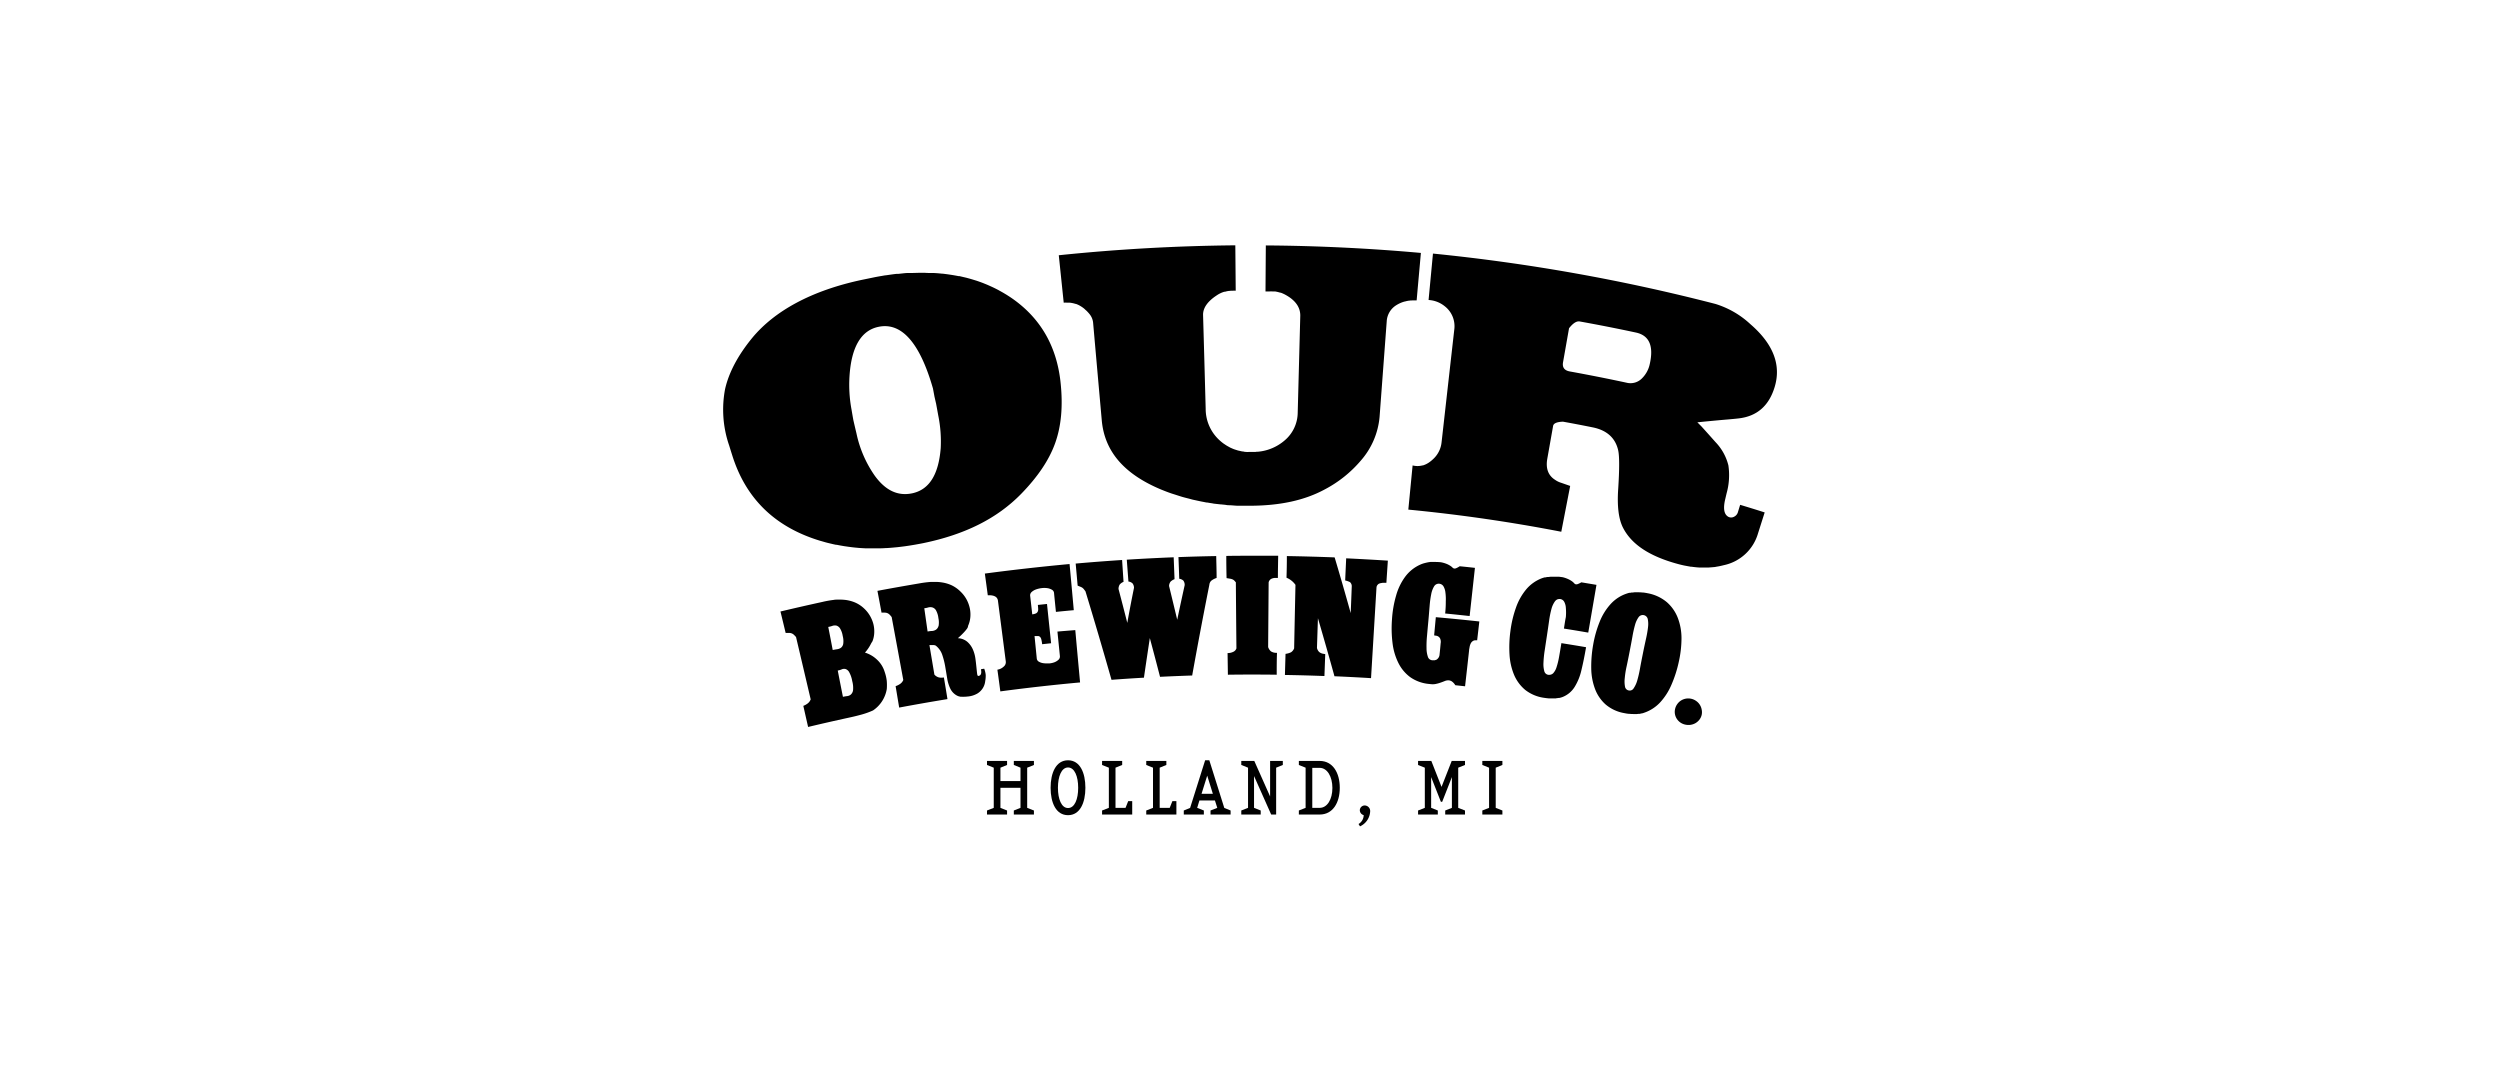 <?xml version="1.0" encoding="UTF-8"?>
<svg xmlns="http://www.w3.org/2000/svg" id="Layer_1" viewBox="0 0 700 300">
  <path d="M336.86,88.22q.38,13.11.73,26.22a11.87,11.87,0,0,0,4,8.94c.3.27.61.52.93.76.13.1.28.18.41.28l.41.27c.25.16.52.31.79.45.12.07.25.15.38.21l.25.11c.27.12.53.24.81.34l.34.11c.26.08.51.17.77.24l.42.09c.24.06.48.12.74.16s.29,0,.44.06.5.07.76.09a4.61,4.61,0,0,0,.53,0c.24,0,.48,0,.73,0h1.17l.44-.07H352l.25,0a13.24,13.24,0,0,0,7.53-3.23,10.3,10.3,0,0,0,3.58-7.74l.72-27.15c0-1.9-.89-3.57-2.85-5a12.94,12.94,0,0,0-1.66-1h0l-.43-.2h0l-.54-.22-.16,0h0l-.27-.08h0l-.38-.1-.31-.07h0l-.42-.08h0l-.45,0h-.26a5.41,5.41,0,0,0-.9,0h-1.11l.09-12.89q21.74.15,43.42,2.1c-.39,4.43-.8,8.86-1.19,13.3a8.19,8.19,0,0,0-.85,0h-.17c-.37,0-.73,0-1.08.07h-.11a9.52,9.52,0,0,0-1.06.23h0l-.07,0a8.77,8.77,0,0,0-2.3,1A5.67,5.67,0,0,0,388.28,90q-1,13.38-2,26.76A21.41,21.41,0,0,1,381,129a33.88,33.88,0,0,1-10,8c-5.73,3.12-12.67,4.59-21,4.61-.65,0-1.28,0-1.91,0s-1,0-1.47,0-1.22-.08-1.83-.12-.95,0-1.42-.09-1-.11-1.47-.17h-.13c-.53-.06-1.07-.11-1.6-.18-.26,0-.51-.08-.76-.12q-.65-.09-1.29-.21c-.36,0-.71-.1-1.06-.17-.76-.13-1.5-.3-2.24-.46l-.84-.18-1.11-.3-.4-.1c-.5-.13-1-.25-1.5-.4s-1.15-.36-1.73-.55l-1.23-.39c-1-.34-1.94-.71-2.9-1.1C315,132.85,309.3,126.6,308.5,117.74q-1.22-13.63-2.42-27.28a4.5,4.5,0,0,0-1-2.5c-.23-.29-.48-.56-.73-.82h0c-.14-.14-.28-.26-.43-.39s-.22-.22-.33-.31h0a7.75,7.75,0,0,0-1.14-.79h0a4.82,4.82,0,0,0-.5-.27h0a7.49,7.49,0,0,0-.73-.3l-.15,0h0a2.53,2.53,0,0,0-.36-.12h0l-.35-.08a7.73,7.73,0,0,0-.84-.13c-.11,0-.22,0-.34,0h0l-.34,0h0a7.87,7.87,0,0,0-1,0l-1.38-13.28q24.64-2.55,49.43-2.78.06,6.36.11,12.71a7.09,7.09,0,0,0-.79,0h-.12a7.22,7.22,0,0,0-1,.07H344a6.72,6.72,0,0,0-1,.22h0l-.19,0a8.23,8.23,0,0,0-1,.37l-.11.06h0a6.4,6.4,0,0,0-.92.52C338.09,84.38,336.81,86.26,336.86,88.22Z"/>
  <path d="M471.92,202.9a4.19,4.19,0,0,0,.7.09h.09a3.49,3.49,0,0,0,.72-.05,3.9,3.9,0,0,0,1.35-.49,3.83,3.83,0,0,0,1.06-.95,3.41,3.41,0,0,0,.63-1.33,3.57,3.57,0,0,0,0-1.49,3.64,3.64,0,0,0-.52-1.34,3.68,3.68,0,0,0-1-1.05,3.75,3.75,0,0,0-1.39-.63,3.44,3.44,0,0,0-.7-.09h-.1a3.35,3.35,0,0,0-.71.05,3.81,3.81,0,0,0-1.34.51,3.76,3.76,0,0,0-1.06,1,3.67,3.67,0,0,0-.62,1.36,3.58,3.58,0,0,0,.49,2.8A3.71,3.71,0,0,0,471.92,202.9Z"/>
  <path d="M469.78,173a11.26,11.26,0,0,0-3.06-4.39,11.61,11.61,0,0,0-5.37-2.5,12.88,12.88,0,0,0-1.32-.21l-.17,0q-.62-.06-1.2-.06h0a1.92,1.92,0,0,0-.24,0H458l-.33,0-.47.06h-.08l-.21,0a3.12,3.12,0,0,0-.44.09l-.28,0c-.24.06-.47.13-.7.21a10.61,10.61,0,0,0-4.47,2.89,16.28,16.28,0,0,0-3.11,5,31.46,31.46,0,0,0-1.83,6.47,34.73,34.73,0,0,0-.53,6.67,17,17,0,0,0,1.07,5.71,11,11,0,0,0,2.93,4.29,10.88,10.88,0,0,0,5.18,2.43q.65.14,1.26.21l.19,0a11,11,0,0,0,1.13.06h.28l.39,0,.38,0,.39-.05.33,0,.39-.08.3-.07c.22,0,.45-.12.67-.19a10.91,10.91,0,0,0,4.38-2.85,17.22,17.22,0,0,0,3.17-4.93,33.93,33.93,0,0,0,2.06-6.39,30.81,30.81,0,0,0,.77-6.65A16,16,0,0,0,469.78,173Zm-8.34,2.68a31.64,31.64,0,0,1-.6,3.37c-.28,1.27-.57,2.63-.86,4.08s-.56,2.82-.79,4.11a30.94,30.94,0,0,1-.77,3.33,7.59,7.59,0,0,1-1,2.16,1.27,1.27,0,0,1-1.35.6,1.29,1.29,0,0,1-1.07-1.08,8,8,0,0,1-.07-2.37,25.78,25.78,0,0,1,.54-3.37c.27-1.28.55-2.65.83-4.1s.54-2.82.77-4.11a31.51,31.51,0,0,1,.74-3.33,6.83,6.83,0,0,1,1-2.16,1.43,1.43,0,0,1,2.56.51A6.93,6.93,0,0,1,461.44,175.64Z"/>
  <path d="M486.76,117.16c5.13-.57,8.54-3.47,10.15-8.82,1.85-6.1-.33-12-6.83-17.6a25.22,25.22,0,0,0-9.77-5.64A524.16,524.16,0,0,0,401.23,71Q400.62,77.49,400,84a7.87,7.87,0,0,1,4.53,1.75A7.06,7.06,0,0,1,407.23,92q-1.8,15.92-3.59,31.84a7.37,7.37,0,0,1-2.3,4.65c-.21.2-.42.38-.63.56h0l-.18.14h0l-.45.33h0a6.38,6.38,0,0,1-1.67.8h0l-.14,0a5.52,5.52,0,0,1-2.74,0l-1.2,12.37q21.52,2.07,42.83,6.2l2.49-12.83-2.41-.84a6.12,6.12,0,0,1-1.88-.91c-1.88-1.22-2.6-3.18-2.11-5.9l1.62-9.15c.13-.73,1.05-1.13,2.77-1.19q4.15.75,8.31,1.59c4,.8,6.38,3,7.15,6.47.35,1.64.35,5.22,0,10.71q-.51,7.32,1.36,10.95c2.42,4.71,7.5,8,15.33,10.12.61.17,1.22.31,1.82.44l.64.12,1.16.21.22,0,.51.07,1,.11.74.05,1,0h.85l.61,0,.93-.07.55-.05c.35,0,.69-.1,1-.15l.42-.07c.48-.09.95-.2,1.42-.32a12.69,12.69,0,0,0,9.59-8.92l1.86-5.85c-2.28-.73-4.58-1.44-6.87-2.13l-.61,2a2.05,2.05,0,0,1-1.12,1.35,1.67,1.67,0,0,1-1.58,0c-1.21-.68-1.5-2.33-.85-5,.13-.54.25-1.08.38-1.62a18.79,18.79,0,0,0,.49-7.76,14.39,14.39,0,0,0-3.59-6.51c-1.3-1.47-2.62-2.94-3.94-4.4l-1.16-1.16c1.91-.2,3.84-.38,5.77-.56S484.83,117.38,486.76,117.16ZM461.94,101.9a7.93,7.93,0,0,1-2.34,4.19,4.48,4.48,0,0,1-4.19,1.06q-7.91-1.7-15.84-3.14c-1.54-.27-2.17-1.13-1.92-2.58l1.68-9.52c1.12-1.42,2.11-2.06,3-1.9q7.89,1.42,15.76,3.11C461.79,93.93,463.08,96.87,461.94,101.9Z"/>
  <path d="M373.65,189.35c3.42.15,6.83.32,10.24.53l1.53-25.42a1.28,1.28,0,0,1,.31-.71h0l.14-.15h0a1,1,0,0,1,.26-.17l0,0h0l.16-.07h0l.06,0a2.89,2.89,0,0,1,.35-.11h.09l.4-.07h0a2.85,2.85,0,0,1,.29,0h0c.22,0,.45,0,.71,0,.13-2.07.27-4.13.41-6.2q-5.84-.37-11.67-.65c-.09,2.07-.19,4.14-.28,6.2A5.62,5.62,0,0,1,378,163a1.51,1.51,0,0,1,.49,1.21c-.09,2.49-.19,5-.29,7.46q-2.18-7.82-4.5-15.6-6.69-.26-13.38-.37,0,3-.1,6.06a5.7,5.7,0,0,1,2.51,2q-.19,8.88-.37,17.77a2.29,2.29,0,0,1-.86,1.1,4.74,4.74,0,0,1-1.55.45q-.09,3-.17,5.91,5.52.09,11.06.3c.08-2.05.15-4.09.23-6.13l-.66-.12a2.61,2.61,0,0,1-.69-.25,1.62,1.62,0,0,1-.58-.5,2.25,2.25,0,0,1-.39-.88l.27-8.31Q371.4,181.2,373.65,189.35Z"/>
  <path d="M404.65,171.78c2.28.22,4.57.46,6.85.71q.74-6.75,1.48-13.49-2.13-.24-4.26-.45a6,6,0,0,1-1,.55,1.09,1.09,0,0,1-.28.08h0a.72.72,0,0,1-.29,0,.85.85,0,0,1-.43-.24,3.39,3.39,0,0,0-.57-.47,6.61,6.61,0,0,0-1-.54,8.48,8.48,0,0,0-1.71-.5c-.54-.05-1.07-.08-1.58-.08h-.19l-.74,0-.45,0-.41.06c-.32.05-.62.12-.92.19l-.38.1h0a7.51,7.51,0,0,0-1.15.42,10.69,10.69,0,0,0-4.15,3.34,16.24,16.24,0,0,0-2.56,5.3,30.39,30.39,0,0,0-1.15,6.62,33.43,33.43,0,0,0,.15,6.68,17,17,0,0,0,1.64,5.57,11,11,0,0,0,3.35,4,10.86,10.86,0,0,0,5.38,1.89,5.6,5.6,0,0,0,.89.07h0a4,4,0,0,0,.78-.07,9.56,9.56,0,0,0,1.36-.37c.42-.14.81-.29,1.18-.44a2.69,2.69,0,0,1,1-.22,1.44,1.44,0,0,1,.5.07h0a2.07,2.07,0,0,1,.49.21,3.38,3.38,0,0,1,1,1.09l2.74.3q.57-5,1.12-10c0-.29.09-.61.15-1a3.61,3.61,0,0,1,.32-1,1.73,1.73,0,0,1,.66-.71,1.27,1.27,0,0,1,.45-.16h0l.15,0h0a2.3,2.3,0,0,1,.53,0c.21-1.76.41-3.52.61-5.28q-6.07-.66-12.18-1.2c-.15,1.66-.31,3.32-.46,5,0,.1.1.16.32.16a1.92,1.92,0,0,1,.67.16,1.5,1.5,0,0,1,.64.58,2.27,2.27,0,0,1,.18,1.43q-.13,1.55-.3,3.09a1.81,1.81,0,0,1-.72,1.38,1.83,1.83,0,0,1-.3.18h0l-.1,0h0a1.31,1.31,0,0,1-.21.08h0l-.11,0h0l-.21,0h0a3.05,3.05,0,0,1-.43,0,1.37,1.37,0,0,1-1.2-1,7.45,7.45,0,0,1-.37-2.37,28.23,28.23,0,0,1,.13-3.42c.12-1.32.24-2.72.38-4.19s.24-2.86.35-4.15a26.88,26.88,0,0,1,.45-3.37,6.68,6.68,0,0,1,.83-2.23,1.75,1.75,0,0,1,.27-.32,1.3,1.3,0,0,1,.49-.29,1.06,1.06,0,0,1,.19-.06h0a1.55,1.55,0,0,1,1.63.67,4.24,4.24,0,0,1,.56,1.71,14.09,14.09,0,0,1,.11,2.53C404.83,169.56,404.76,170.62,404.65,171.78Z"/>
  <path d="M437.9,176q3.41.54,6.81,1.13,1.16-6.69,2.3-13.37l-4.24-.71a5.79,5.79,0,0,1-1,.49,1.09,1.09,0,0,1-.57.06.77.77,0,0,1-.42-.28,4.69,4.69,0,0,0-.54-.5,6.54,6.54,0,0,0-1-.6,8.84,8.84,0,0,0-1.68-.6l-1-.13-.32,0c-.28,0-.56,0-.82,0h-.19c-.28,0-.57,0-.85,0l-.26,0-.57.07-.16,0-.12,0a5.41,5.41,0,0,0-.58.12l-.13,0-.11,0c-.25.07-.51.15-.75.24a10.7,10.7,0,0,0-4.35,3.09,16.48,16.48,0,0,0-2.88,5.13,31.13,31.13,0,0,0-1.55,6.54,33.85,33.85,0,0,0-.25,6.68,17.29,17.29,0,0,0,1.3,5.66,11.16,11.16,0,0,0,3.11,4.17,11,11,0,0,0,5.27,2.2c.49.08,1,.13,1.41.17l.39,0c.34,0,.68,0,1,0h.21c.16,0,.3,0,.45-.06a5.82,5.82,0,0,0,.62-.08l.19,0a5.62,5.62,0,0,0,1-.3,7,7,0,0,0,3.26-2.75,15.41,15.41,0,0,0,1.93-4.79q.69-2.86,1.29-6.36c-2.3-.4-4.61-.77-6.91-1.14q-.35,2.19-.66,3.9a20,20,0,0,1-.7,2.84,4.36,4.36,0,0,1-.94,1.69,1.56,1.56,0,0,1-1,.44,2.18,2.18,0,0,1-.35,0,1.35,1.35,0,0,1-1.13-1,7.51,7.51,0,0,1-.24-2.39,30.57,30.57,0,0,1,.34-3.41q.3-2,.63-4.17t.6-4.11a27,27,0,0,1,.66-3.34,6.5,6.5,0,0,1,1-2.17,1.66,1.66,0,0,1,.29-.3h0a1.38,1.38,0,0,1,.82-.33h0a2.2,2.2,0,0,1,.36,0,1.51,1.51,0,0,1,1.11.77,4.09,4.09,0,0,1,.46,1.74,14.67,14.67,0,0,1,0,2.54C438.22,173.83,438.08,174.89,437.9,176Z"/>
  <path d="M296.94,106.92c-1.08-9.81-5.44-17.68-13.47-23.31-.56-.39-1.12-.75-1.69-1.11l-.47-.28c-.49-.3-1-.58-1.49-.85l-.3-.17c-.59-.31-1.19-.61-1.8-.89l-.47-.21c-.5-.23-1-.45-1.54-.66l-.44-.18c-.63-.24-1.28-.47-1.93-.69l-.44-.13q-.79-.25-1.62-.48l-.55-.15c-.29-.08-.59-.14-.88-.21l-1.18-.28-.24,0c-.64-.12-1.28-.24-1.93-.34l-.58-.09c-.68-.1-1.36-.19-2.06-.27h-.17c-.74-.08-1.5-.14-2.27-.18l-.6,0c-.63,0-1.28,0-1.92-.06h-1.26l-2.27.06-.71,0-.39,0c-.68,0-1.36.1-2.05.17l-.65.07-.51,0c-.73.08-1.46.18-2.2.29l-.9.13-.14,0-.91.16c-.78.13-1.57.27-2.37.44l-3.16.65c-14.14,3-24.5,8.68-30.79,16.3-4,4.89-6.5,9.65-7.55,14.2a30.8,30.8,0,0,0,1.14,15.93c.28.91.56,1.81.85,2.72,3.7,11.79,11.42,19.33,22.63,23.27q.94.33,1.92.63l.68.19c.44.13.87.26,1.31.37l.74.18h0l1.19.28.62.13.22,0c.4.09.8.16,1.19.23l.88.15,1.18.17.85.11q.71.09,1.41.15l.64.06c.68.05,1.36.09,2.05.12h.61l1.5,0h.53c.94,0,1.88,0,2.83-.08h.27l1-.07.59-.05,1.42-.13.59-.07c1-.11,2-.25,3-.41l.54-.09c.52-.08,1-.17,1.55-.27s1.12-.2,1.68-.32c11.51-2.4,20.47-6.82,27.24-13.73,4.57-4.68,7.77-9.35,9.5-14.09S297.7,113.81,296.94,106.92ZM263.4,125.46c-.59,7.48-3.24,11.66-8,12.67-4,.83-7.44-.78-10.43-4.88a32.25,32.25,0,0,1-5.17-11.94c-.29-1.22-.58-2.44-.86-3.67-.18-1-.35-2-.52-3a38,38,0,0,1-.57-9.13c.49-8.3,3.25-13,8.15-14,6.43-1.34,11.57,4.47,15.23,17.27.06.3.11.6.17.91s.17.9.25,1.35c.33,1.44.47,2.07.44,1.89.21,1.12.41,2.23.61,3.35A36.32,36.32,0,0,1,263.4,125.46Z"/>
  <path d="M356,162.06a2.71,2.71,0,0,1,.91-.24h0l.28,0h.62c0-2.07.05-4.14.08-6.21-2.36,0-4.73,0-7.09,0s-5,0-7.44.05q0,3.1.08,6.21l1,.17a2.59,2.59,0,0,1,.69.2,1.56,1.56,0,0,1,.47.32c.13.14.28.3.44.5q.07,9.24.16,18.48a1.61,1.61,0,0,1-.84.95,3.49,3.49,0,0,1-1.64.37l.09,6.06q6.82-.09,13.67,0c0-2,0-4.08.08-6.13a2.85,2.85,0,0,1-1.7-.41,2.72,2.72,0,0,1-.78-1.2q.07-9.06.14-18.11A1.45,1.45,0,0,1,356,162.06Z"/>
  <path d="M299.05,212.88c-3.37,0-4.88,3.51-4.88,7.7s1.51,7.67,4.88,7.67,4.86-3.51,4.86-7.67S302.43,212.88,299.05,212.88Zm0,13.37c-1.84,0-2.83-2.5-2.83-5.67s1-5.69,2.83-5.69,2.84,2.49,2.84,5.69S300.9,226.25,299.05,226.25Z"/>
  <path d="M342.8,226.22l-4.19-13.34h-1.17l-4.21,13.34-1.77.72v1.13h5.62v-1.13l-1.87-.74.63-2.07h4.34l.66,2.07-1.89.74v1.13h5.62v-1.13Zm-6.37-3.95,1.59-5.09,1.58,5.09Z"/>
  <polygon points="329.39 224.31 328.27 224.31 327.52 226.2 324.71 226.2 324.71 214.95 326.58 214.19 326.58 213.06 320.95 213.06 320.95 214.19 322.84 214.95 322.84 226.2 320.95 226.94 320.95 228.07 329.39 228.07 329.39 224.31"/>
  <path d="M248.29,190.61a11.63,11.63,0,0,0-.58-2.47,7.65,7.65,0,0,0-2.12-3.41,8.46,8.46,0,0,0-3.4-2,10,10,0,0,0,.72-.9c.17-.23.31-.44.43-.63s.24-.4.37-.64a9,9,0,0,1,.58-1,7.24,7.24,0,0,0,.5-2.4,8.45,8.45,0,0,0-.26-2.49,9.28,9.28,0,0,0-1-2.35,9,9,0,0,0-1.64-2,8.66,8.66,0,0,0-2.59-1.67,10.33,10.33,0,0,0-2.86-.7,14,14,0,0,0-1.45-.06h-.18c-.47,0-1,0-1.43.09a27.26,27.26,0,0,0-3.16.57q-5.85,1.28-11.69,2.67.73,3,1.45,6h1a2.08,2.08,0,0,1,.75.15,2,2,0,0,1,.57.38c.17.16.37.37.59.62q2.06,8.73,4.1,17.45a2.5,2.5,0,0,1-.85,1.15,4.88,4.88,0,0,1-1.21.67c.45,2,.89,3.94,1.34,5.91q5.64-1.35,11.3-2.58,1.75-.37,3.48-.84a21.91,21.91,0,0,0,3.4-1.21,9,9,0,0,0,3.85-6A14.06,14.06,0,0,0,248.29,190.61ZM233.16,182q-.61-3.24-1.25-6.46a6.27,6.27,0,0,0,1.13-.29,2.2,2.2,0,0,1,1.13-.09,1.84,1.84,0,0,1,1,.73,5.68,5.68,0,0,1,.79,2.18,5.51,5.51,0,0,1,.14,2.24,1.77,1.77,0,0,1-.65,1.08,2.42,2.42,0,0,1-1.1.4C233.94,181.85,233.54,181.92,233.16,182Zm5.7,11.23a2,2,0,0,1-.6,1.22,1.9,1.9,0,0,1-1.06.46c-.42.05-.81.12-1.18.2q-.74-3.69-1.45-7.36a4.63,4.63,0,0,0,1.09-.32,1.69,1.69,0,0,1,1.1-.1,1.83,1.83,0,0,1,1,.86,7.73,7.73,0,0,1,.86,2.5A7.25,7.25,0,0,1,238.86,193.23Z"/>
  <polygon points="308.58 226.94 308.58 228.07 317.02 228.07 317.02 224.31 315.9 224.31 315.15 226.2 312.34 226.2 312.34 214.95 314.21 214.19 314.21 213.06 308.58 213.06 308.58 214.19 310.48 214.95 310.48 226.2 308.58 226.94"/>
  <path d="M303.1,164.6a2.4,2.4,0,0,1,.39.39l.44.58q3.76,12.36,7.29,24.78,4.54-.34,9.08-.6.81-5.55,1.65-11.09,1.46,5.43,2.86,10.85,4.5-.22,9-.37,2.28-12.72,4.81-25.42a1.78,1.78,0,0,1,.52-1.1,4.54,4.54,0,0,1,1.51-.79c0-2-.07-4.09-.11-6.13-3.52.06-7.05.16-10.57.29q.12,3,.22,6.06a2.16,2.16,0,0,1,1.14.51,2,2,0,0,1,.38,1.28q-1.07,4.84-2.09,9.69c-.75-3.14-1.51-6.3-2.28-9.44a2.11,2.11,0,0,1,.42-1.23,3.22,3.22,0,0,1,1.11-.69l-.24-6.13q-6.57.26-13.13.67.23,3.06.46,6.12a2,2,0,0,1,1.15.52,2.06,2.06,0,0,1,.41,1.24q-1,4.91-1.88,9.82-1.2-4.74-2.45-9.48a2.32,2.32,0,0,1,.33-1.26,2.69,2.69,0,0,1,1.07-.75c-.13-2-.27-4.08-.4-6.12q-6.48.42-13,1,.28,3.09.55,6.18l.79.32A2.75,2.75,0,0,1,303.1,164.6Z"/>
  <path d="M279.27,187.51q.42,3,.82,6.08,11.15-1.49,22.33-2.51-.68-7.32-1.34-14.65c-1.67.13-3.34.26-5,.41l.69,6.87a1.22,1.22,0,0,1-.37,1,3.53,3.53,0,0,1-1.12.71,5.54,5.54,0,0,1-1.52.34l-.72,0h0a7.91,7.91,0,0,1-.86-.06,3.39,3.39,0,0,1-1.28-.42,1.14,1.14,0,0,1-.6-.86l-.63-6.33.62,0h.34a.89.89,0,0,1,.61.27,1.61,1.61,0,0,1,.34.72,8.86,8.86,0,0,1,.22,1.3l2.51-.27q-.58-5.49-1.15-11l-2.56.27q.07.66.09,1.14a1.49,1.49,0,0,1-.15.78,1.11,1.11,0,0,1-.51.47,3.84,3.84,0,0,1-1,.25c-.19-1.75-.39-3.48-.59-5.22a1.23,1.23,0,0,1,.38-1,3.66,3.66,0,0,1,1.18-.73,7.34,7.34,0,0,1,1.6-.39,6,6,0,0,1,1.64,0,3.55,3.55,0,0,1,1.3.45,1.15,1.15,0,0,1,.59.9c.17,1.77.35,3.53.53,5.3,1.65-.17,3.31-.33,5-.48q-.58-6.45-1.18-12.92-11.88,1.1-23.72,2.67c.27,2,.55,4,.82,6.08.25,0,.49,0,.71,0h.08a4.1,4.1,0,0,1,.87.16h0l.23.09h0l.17.08.17.11h0l.11.09h0l0,0a1.45,1.45,0,0,1,.21.22h0a.88.88,0,0,1,.12.21h0a.41.41,0,0,0,.05.09h0a1.89,1.89,0,0,1,.11.36q1.11,8.56,2.21,17.12a1.59,1.59,0,0,1-.61,1.46A3.24,3.24,0,0,1,279.27,187.51Z"/>
  <path d="M276,189a6.26,6.26,0,0,0-.29-1.38c0-.09-.06-.17-.08-.24l0,0a1,1,0,0,0-.06-.14h0l0,0v0l0,0,0,0,0,0-.87.13s0,.09,0,.27a2.36,2.36,0,0,1,.05.61,1.3,1.3,0,0,1-.17.64.81.81,0,0,1-.62.37l-.09,0h0a.3.3,0,0,1-.16-.14s0-.1-.05-.15h0a2.45,2.45,0,0,1-.07-.37c-.06-.49-.12-1.11-.2-1.86s-.16-1.56-.29-2.44a9.49,9.49,0,0,0-.74-2.55,6,6,0,0,0-1.52-2.05,4.31,4.31,0,0,0-2.64-1l.69-.63c.32-.29.64-.62,1-1a10.65,10.65,0,0,0,.84-1,1.59,1.59,0,0,0,.34-.85,7.41,7.41,0,0,0,.62-2.37,8.49,8.49,0,0,0-.14-2.51,9.36,9.36,0,0,0-.86-2.39A8.88,8.88,0,0,0,269,165.7a9.08,9.08,0,0,0-2.5-1.8,10.08,10.08,0,0,0-2.82-.83,11.92,11.92,0,0,0-1.34-.13H262c-.45,0-.91,0-1.37,0a29.22,29.22,0,0,0-3.17.4c-3.93.67-7.86,1.36-11.78,2.1q.59,3.06,1.15,6.1a10.16,10.16,0,0,1,1,0,2,2,0,0,1,.73.18,2,2,0,0,1,.56.41,7,7,0,0,1,.55.65q1.63,8.8,3.25,17.62a2.43,2.43,0,0,1-.91,1.11,4.75,4.75,0,0,1-1.24.61l1,6q6.75-1.27,13.52-2.37-.48-3-1-6.06a4,4,0,0,1-.81.06h-.09a2.94,2.94,0,0,1-.64-.11,2.58,2.58,0,0,1-1.12-.75c-.46-2.76-.93-5.51-1.39-8.27.29,0,.6,0,.94,0a1.37,1.37,0,0,1,.28,0h0l.07,0,.17.05h0l.1,0,.15.08h0a2,2,0,0,1,.25.18,5.54,5.54,0,0,1,1.65,2.48,21.3,21.3,0,0,1,.8,3.17c.19,1.11.37,2.2.55,3.3a10.51,10.51,0,0,0,.84,2.84,4.33,4.33,0,0,0,1.71,1.93,3.22,3.22,0,0,0,.56.27l.18.06.48.11.22,0h.21a4.39,4.39,0,0,0,.53,0h0a7.78,7.78,0,0,0,.94-.06,6.44,6.44,0,0,0,2.82-.86,4.58,4.58,0,0,0,2.17-3.47A8,8,0,0,0,276,189Zm-13.24-13.68a1.74,1.74,0,0,1-.7,1,2.39,2.39,0,0,1-1.12.36c-.43,0-.83.08-1.21.14l-.06-.39-.87-6.12a6.13,6.13,0,0,0,1.13-.23,2.18,2.18,0,0,1,1.13,0,1.76,1.76,0,0,1,1,.78,5.77,5.77,0,0,1,.69,2.21A5.6,5.6,0,0,1,262.79,175.34Z"/>
  <polygon points="289.5 214.19 289.5 213.06 283.87 213.06 283.87 214.19 285.74 214.95 285.74 218.69 280.12 218.69 280.12 214.95 281.98 214.19 281.98 213.06 276.36 213.06 276.36 214.19 278.25 214.95 278.25 226.2 276.36 226.94 276.36 228.07 281.98 228.07 281.98 226.94 280.12 226.2 280.12 220.58 285.74 220.58 285.74 226.2 283.87 226.94 283.87 228.07 289.5 228.07 289.5 226.94 287.61 226.2 287.61 214.95 289.5 214.19"/>
  <path d="M369.51,213.06h-5.83v1.13l1.89.76V226.2l-1.89.74v1.13h5.83c3.69,0,5.63-3.31,5.63-7.49S373.2,213.06,369.51,213.06Zm0,13.14h-2.07V215h2.07c2.12,0,3.56,2.45,3.56,5.63S371.63,226.2,369.51,226.2Z"/>
  <path d="M380.39,230.72l.41.66a4.86,4.86,0,0,0,2.85-4.26,1.56,1.56,0,0,0-1.53-1.59,1.37,1.37,0,0,0-1.37,1.35,1.43,1.43,0,0,0,1.08,1.35A2.89,2.89,0,0,1,380.39,230.72Z"/>
  <polygon points="410.2 214.19 410.2 213.06 406.48 213.06 403.63 220.33 400.77 213.06 397.06 213.06 397.06 214.19 398.95 214.95 398.95 226.2 397.06 226.94 397.06 228.07 402.59 228.07 402.59 226.94 400.72 226.2 400.72 217.58 403.45 224.51 403.81 224.51 406.53 217.58 406.53 226.2 404.66 226.94 404.66 228.07 410.2 228.07 410.2 226.94 408.3 226.2 408.3 214.95 410.2 214.19"/>
  <polygon points="420.67 214.19 420.67 213.06 415.05 213.06 415.05 214.19 416.94 214.95 416.94 226.2 415.05 226.94 415.05 228.07 420.67 228.07 420.67 226.94 418.8 226.2 418.8 214.95 420.67 214.19"/>
  <polygon points="353 226.94 351.13 226.2 351.13 217.29 355.93 228.07 357.32 228.07 357.32 214.95 359.19 214.19 359.19 213.06 355.63 213.06 355.63 223.01 351.2 213.06 347.56 213.06 347.56 214.19 349.45 214.95 349.45 226.2 347.56 226.94 347.56 228.07 353 228.07 353 226.94"/>
</svg>
